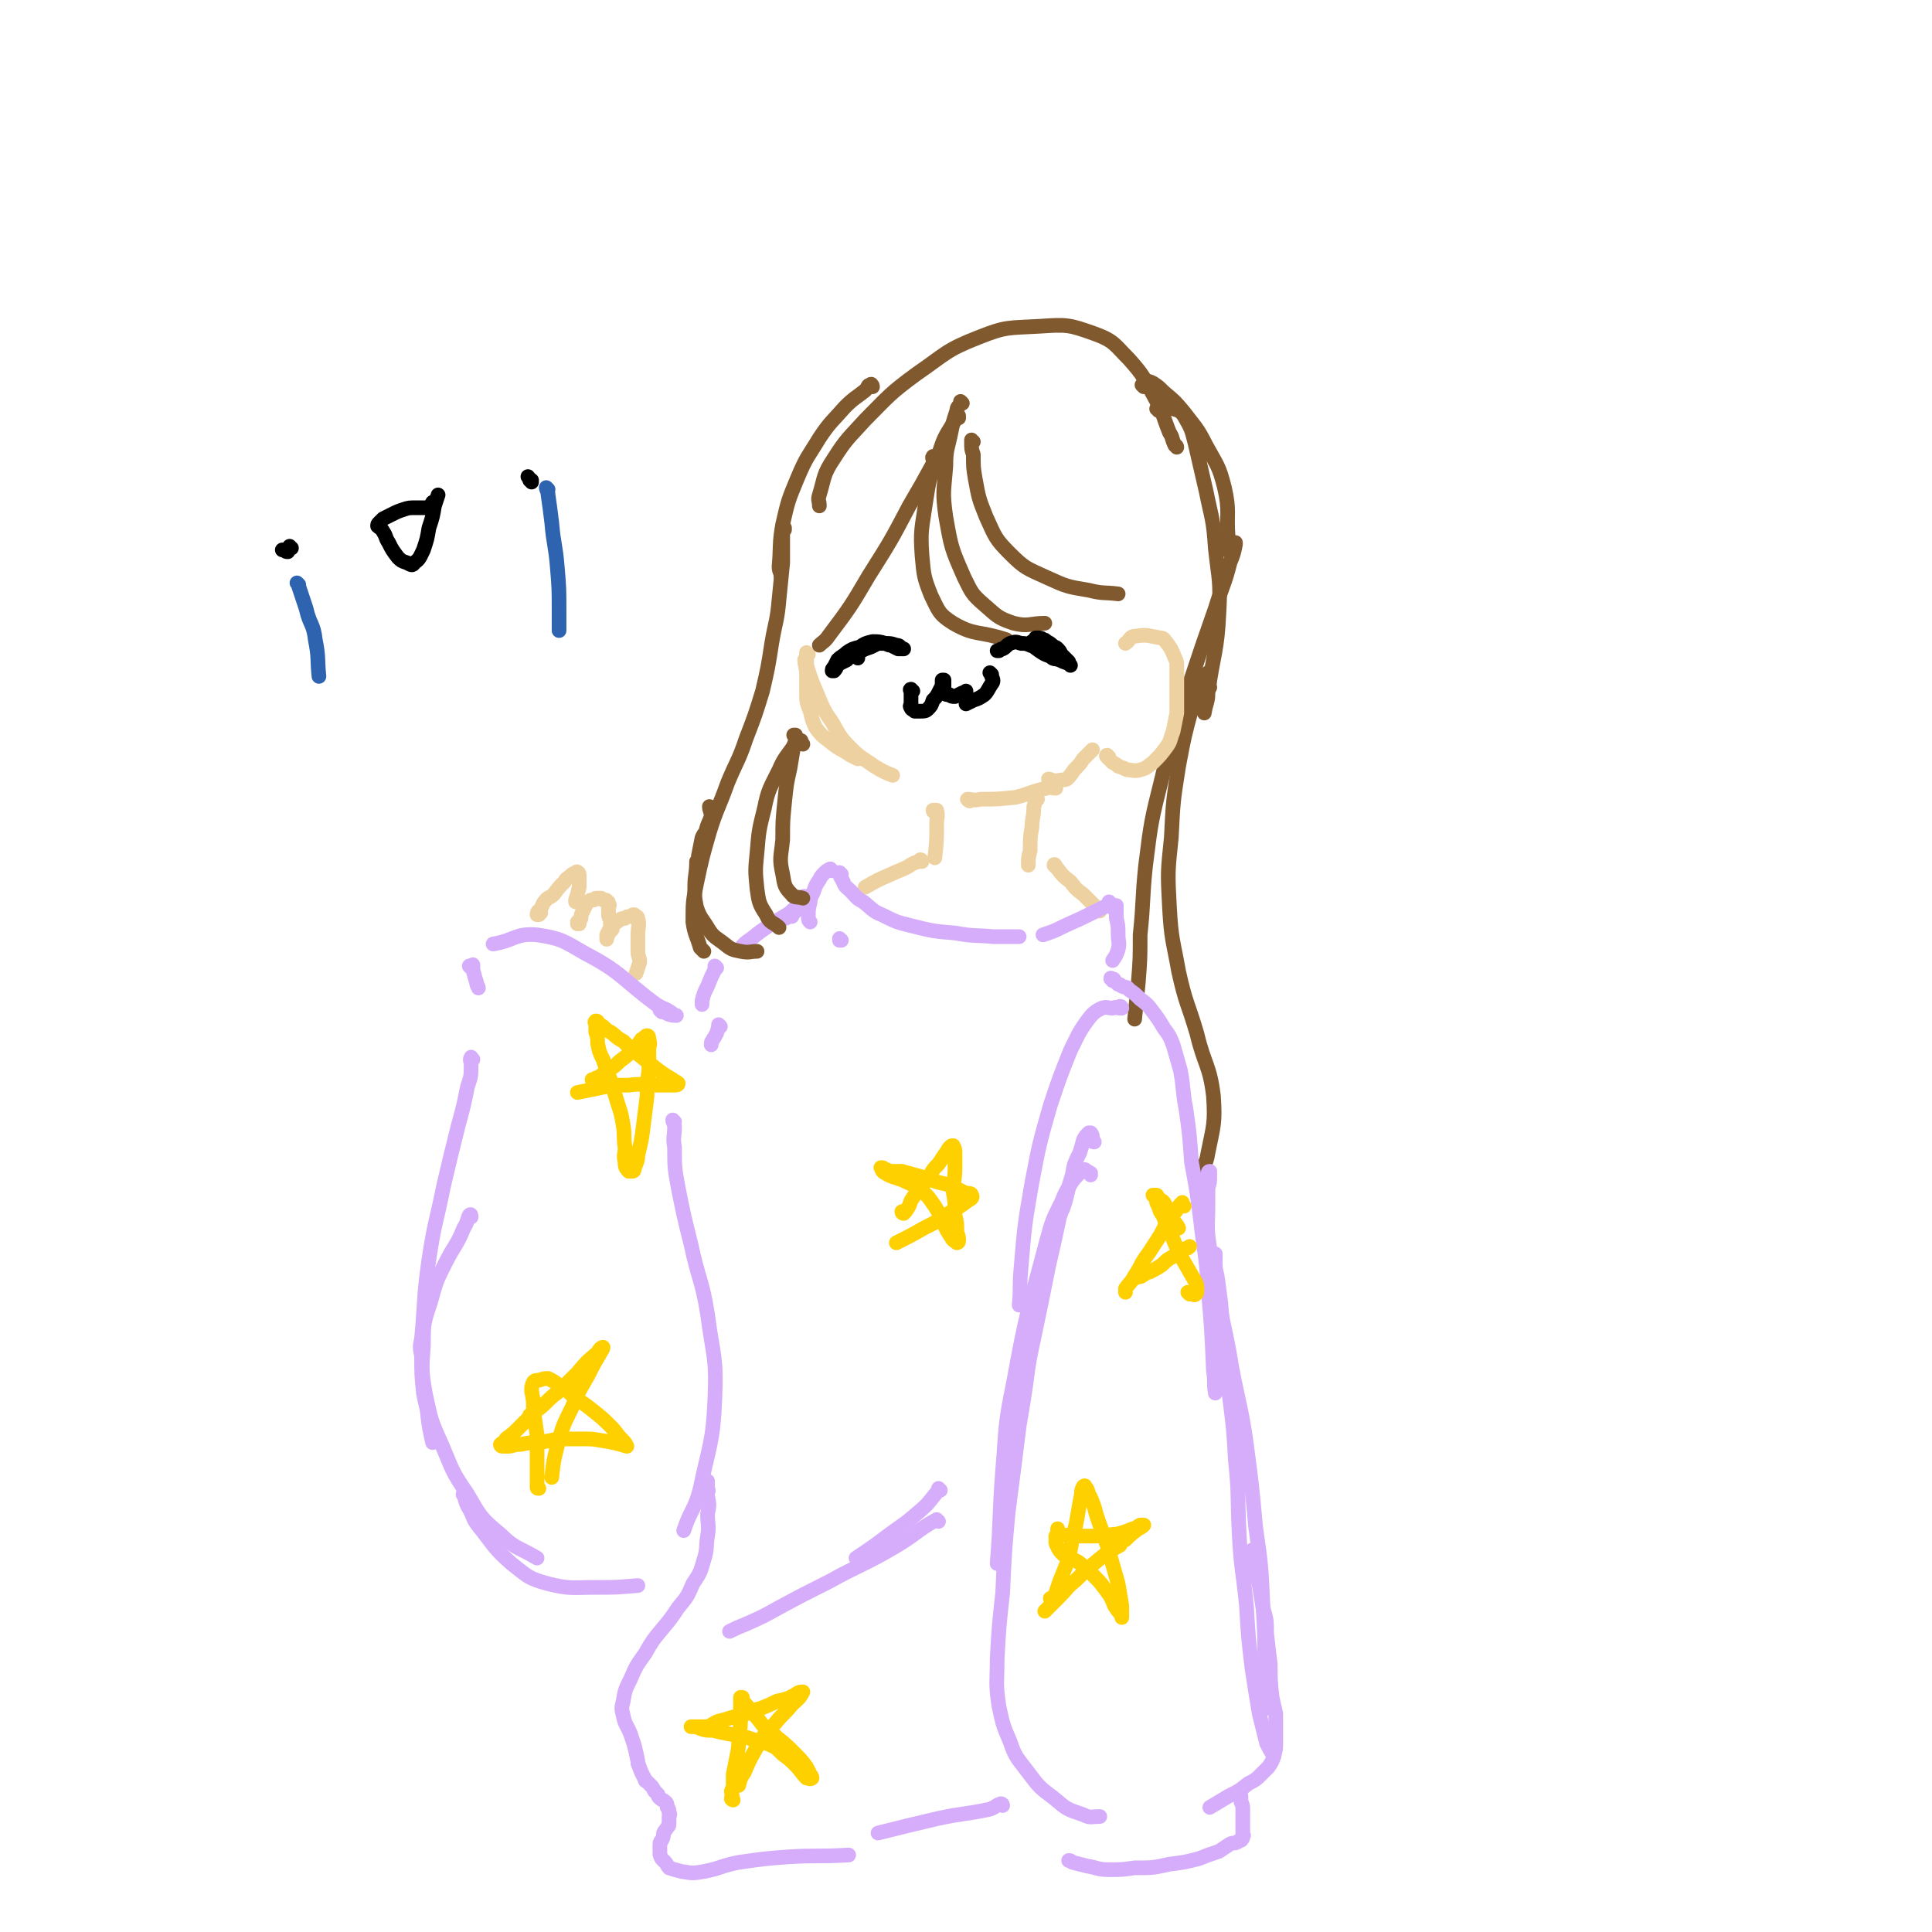 <svg viewBox='0 0 1054 1054' version='1.1' xmlns='http://www.w3.org/2000/svg' xmlns:xlink='http://www.w3.org/1999/xlink'><g fill='none' stroke='rgb(129,89,47)' stroke-width='8' stroke-linecap='round' stroke-linejoin='round'><path d='M642,244c0,-1 -1,-1 -1,-1 -2,-4 -1,-4 -3,-7 -4,-10 -3,-10 -8,-19 -6,-11 -6,-12 -14,-21 -8,-8 -8,-10 -19,-14 -14,-5 -15,-5 -30,-4 -17,1 -18,0 -33,6 -18,7 -18,9 -34,20 -15,11 -15,12 -28,25 -9,10 -10,10 -17,21 -6,9 -5,10 -8,20 -1,3 0,3 0,6 '/><path d='M476,211c0,-1 -1,-2 -1,-1 -2,0 -1,1 -3,3 -5,4 -6,4 -11,9 -7,8 -8,8 -14,17 -6,10 -7,10 -12,22 -5,12 -5,12 -8,25 -2,11 -1,12 -2,23 0,3 1,3 1,5 '/><path d='M624,211c0,0 -1,-1 -1,-1 0,0 0,0 1,-1 0,0 0,-1 0,-1 0,-1 1,-1 1,0 2,0 2,0 4,1 3,2 3,2 6,5 6,5 6,5 11,11 6,8 7,8 12,18 6,11 7,11 10,23 3,13 1,14 2,27 0,3 -1,3 -1,7 '/><path d='M632,224c0,-1 -1,-1 -1,-1 1,-1 2,0 4,0 2,0 3,-1 5,0 3,1 4,1 6,4 4,7 4,7 6,15 3,13 3,13 6,26 3,15 4,15 5,31 2,18 3,18 2,35 -1,22 -3,22 -6,44 0,5 -1,5 -2,11 '/><path d='M672,301c0,0 0,-1 -1,-1 0,0 1,0 1,0 1,-1 1,-1 1,-2 1,-1 1,-1 1,-2 0,0 0,1 0,1 -1,5 -1,5 -3,10 -3,12 -4,12 -8,25 -7,20 -7,20 -14,41 -8,25 -9,25 -15,51 -6,24 -6,24 -9,48 -2,19 -1,19 -3,38 0,13 0,13 -1,26 -1,10 -1,10 -2,20 '/><path d='M660,375c-1,0 -1,0 -1,-1 0,0 0,1 0,1 1,-3 1,-3 0,-6 0,-1 0,-2 0,-2 -1,1 -2,2 -3,4 -3,8 -4,8 -6,16 -4,15 -4,15 -7,31 -3,19 -3,19 -4,39 -2,19 -2,19 -1,38 1,18 2,18 5,35 4,18 5,17 10,34 4,17 7,17 9,34 1,15 0,16 -3,31 -1,7 -3,7 -6,13 '/></g>
<g fill='none' stroke='rgb(238,209,160)' stroke-width='8' stroke-linecap='round' stroke-linejoin='round'><path d='M440,361c0,0 -1,-2 -1,-1 0,3 1,4 1,8 0,5 0,5 0,10 0,5 0,5 2,10 1,4 1,5 3,9 3,4 3,4 7,7 6,5 6,4 12,8 2,1 2,1 4,2 '/><path d='M441,357c0,0 -1,-1 -1,-1 0,0 0,0 0,0 0,0 0,0 0,0 0,0 0,0 0,0 0,2 0,2 0,3 0,4 0,4 1,7 2,6 2,6 5,13 3,7 3,8 8,15 4,7 4,8 10,14 6,6 6,5 13,10 5,3 5,3 10,5 '/><path d='M529,437c0,0 -2,-1 -1,-1 2,0 3,1 7,0 9,0 9,0 19,-1 8,-2 8,-3 17,-5 2,-1 2,0 5,0 '/><path d='M573,426c0,0 -1,0 -1,-1 1,0 2,1 5,1 2,-1 3,0 5,-1 2,-2 2,-2 4,-5 3,-3 3,-3 5,-6 3,-3 3,-3 5,-5 '/><path d='M605,413c-1,0 -1,-1 -1,-1 -1,0 0,1 0,1 0,0 0,0 0,0 0,0 0,0 0,0 1,1 1,1 1,1 1,1 1,1 2,2 2,1 2,1 3,2 3,1 3,1 5,2 3,0 4,1 7,0 4,-1 4,-2 7,-4 4,-4 4,-4 7,-8 3,-4 2,-4 4,-9 1,-5 1,-5 2,-10 0,-1 0,-1 0,-3 0,-4 0,-4 0,-9 0,-7 0,-7 0,-14 0,-2 0,-2 -1,-4 -2,-5 -2,-5 -5,-9 -1,-1 -1,-2 -3,-2 -6,-1 -7,-2 -13,-1 -4,0 -3,2 -6,4 '/><path d='M566,436c0,0 -1,-1 -1,-1 -1,2 0,3 -1,5 0,6 -1,6 -1,11 -1,6 -1,6 -1,13 -1,4 -1,4 -1,8 '/><path d='M510,443c0,0 -1,0 -1,-1 0,0 1,0 1,0 1,0 1,0 1,0 1,4 0,4 0,7 0,10 0,10 -1,19 '/><path d='M576,473c0,-1 -1,-2 -1,-1 0,0 1,1 2,2 3,4 3,4 7,7 3,4 3,4 7,7 5,5 5,5 9,9 '/><path d='M503,470c0,0 0,-1 -1,-1 0,0 1,1 1,1 -1,0 -1,0 -2,0 -3,1 -3,1 -6,3 -4,2 -5,2 -9,4 -7,3 -7,3 -14,7 '/></g>
<g fill='none' stroke='rgb(213,173,251)' stroke-width='8' stroke-linecap='round' stroke-linejoin='round'><path d='M459,477c0,0 -1,-1 -1,-1 0,2 1,3 2,5 1,3 2,3 4,5 3,3 3,4 7,6 5,4 5,5 10,7 8,4 8,4 16,6 12,3 12,3 24,4 11,2 11,1 21,2 7,0 7,0 14,0 '/><path d='M606,493c0,0 -1,-1 -1,-1 0,0 0,0 1,1 0,0 0,0 0,0 -4,2 -4,2 -8,4 -8,4 -8,4 -17,8 -6,3 -6,3 -12,5 '/><path d='M454,475c-1,0 -1,0 -1,-1 0,0 0,0 0,0 0,0 0,0 0,0 -2,1 -2,1 -3,2 -2,2 -2,2 -3,4 -2,3 -2,3 -3,6 -1,3 -2,3 -2,6 -1,4 -1,4 -1,8 0,2 0,2 1,3 '/><path d='M609,497c0,0 -1,0 -1,-1 0,0 0,0 1,-1 0,0 0,0 0,-1 0,0 0,0 0,0 0,1 0,1 0,2 0,3 0,3 0,5 1,4 1,4 1,9 0,4 1,4 0,8 -1,3 -1,3 -3,6 '/><path d='M459,513c-1,0 -1,-1 -1,-1 0,0 0,0 0,1 '/><path d='M607,535c0,-1 -1,-1 -1,-1 0,-1 0,0 1,0 0,0 0,0 0,0 1,0 1,1 1,1 1,1 1,1 2,2 1,0 1,0 2,1 2,1 3,0 4,2 3,2 3,2 6,5 4,3 4,3 7,7 3,4 3,4 6,9 3,4 3,4 5,9 2,7 2,7 4,14 2,11 1,11 3,21 2,14 2,15 3,29 3,16 3,16 5,32 2,18 3,18 4,36 2,23 2,23 3,46 1,6 0,6 1,12 '/><path d='M612,550c0,0 0,-1 -1,-1 0,0 0,1 0,1 -2,0 -2,-1 -4,0 -3,0 -3,-1 -6,0 -4,2 -5,3 -8,7 -5,7 -5,8 -9,16 -6,15 -6,15 -11,30 -6,21 -6,21 -10,42 -4,23 -4,23 -6,47 -1,10 0,10 -1,20 '/><path d='M655,647c0,0 -1,-1 -1,-1 0,0 0,1 0,1 1,0 1,0 1,0 1,0 1,0 2,-1 1,-1 1,-1 1,-3 1,-1 0,-1 1,-2 0,-1 0,-2 1,-2 0,0 0,1 0,2 0,4 0,4 -1,7 0,5 0,5 0,9 0,12 -1,12 1,24 1,14 2,14 5,28 3,18 4,18 7,37 4,21 5,21 8,42 3,23 3,23 5,45 3,21 3,21 4,43 1,16 1,16 1,32 0,10 0,10 -1,21 0,2 0,2 0,4 '/><path d='M595,641c0,0 0,-1 -1,-1 0,0 1,1 1,0 -1,0 -1,-1 -2,-1 -1,-1 -1,-1 -2,-1 -2,1 -2,1 -3,3 -2,2 -2,2 -4,5 -3,5 -3,5 -5,10 -5,10 -5,10 -8,21 -10,38 -11,38 -18,77 -5,24 -4,24 -6,48 -2,26 -1,26 -3,51 '/><path d='M597,623c-1,0 -1,0 -1,-1 -1,-1 0,-1 0,-1 0,-1 0,-2 -1,-3 0,0 -1,0 -1,0 -2,2 -2,2 -3,4 -1,4 -1,4 -2,7 -3,6 -3,6 -4,12 -3,9 -2,9 -5,18 -1,2 -1,2 -2,5 -3,14 -3,14 -6,27 -4,20 -4,20 -8,39 -4,18 -3,18 -6,36 -1,6 -1,6 -2,12 -3,24 -3,24 -6,47 -2,22 -2,22 -3,44 -2,18 -2,18 -3,36 0,13 -1,13 1,26 2,9 2,10 6,19 3,9 4,9 10,17 6,8 6,8 14,14 7,6 7,6 16,9 4,2 4,1 9,1 '/><path d='M663,685c0,0 0,-1 -1,-1 0,0 1,0 1,0 0,2 0,2 0,4 0,4 0,4 1,8 1,7 1,7 2,15 1,12 1,12 2,24 2,15 1,15 3,29 2,16 2,16 3,33 2,19 1,19 2,39 1,20 2,20 4,40 1,17 1,17 3,34 2,13 2,13 4,25 2,8 2,8 4,16 2,4 2,4 4,7 '/><path d='M684,847c0,-1 -1,-2 -1,-1 0,0 0,1 0,2 1,3 1,4 1,7 1,5 2,5 3,10 1,6 1,6 2,12 2,7 2,7 2,14 1,9 1,9 2,17 0,9 0,9 1,18 1,5 1,4 2,9 0,4 0,4 0,8 0,4 0,4 0,8 0,3 0,3 -1,7 -1,3 -1,3 -3,6 -2,2 -2,2 -4,4 -3,3 -3,3 -7,5 -5,4 -5,4 -11,7 -5,3 -5,3 -10,6 '/><path d='M677,980c0,-1 -1,-1 -1,-1 0,-1 0,0 0,0 1,0 0,0 0,0 1,1 1,1 1,2 0,1 0,1 0,2 1,2 1,2 1,4 0,2 0,2 0,4 0,2 0,2 0,4 0,1 0,1 0,3 0,1 0,1 0,3 0,0 1,0 0,1 0,1 0,1 -1,2 -1,0 -1,0 -2,1 -2,1 -2,0 -4,1 -3,2 -3,2 -6,4 -6,2 -6,2 -11,4 -8,2 -8,2 -16,3 -9,2 -9,2 -19,2 -7,1 -7,1 -14,1 -6,0 -6,-1 -12,-2 -4,-1 -4,-1 -8,-2 -1,-1 -1,-1 -2,-1 '/><path d='M440,490c-1,0 -1,-1 -1,-1 -1,0 0,0 0,0 -1,3 -2,3 -4,5 -3,3 -3,3 -6,6 0,1 0,1 -1,1 '/><path d='M432,500c0,0 -1,-1 -1,-1 0,-1 2,0 2,-1 1,0 1,-2 1,-2 -1,0 -2,1 -3,2 -5,3 -5,3 -10,6 -6,4 -6,4 -11,8 -3,2 -3,2 -5,4 '/></g>
<g fill='none' stroke='rgb(238,209,160)' stroke-width='8' stroke-linecap='round' stroke-linejoin='round'><path d='M295,498c0,0 -1,-1 -1,-1 0,0 0,1 0,2 0,0 -1,0 -1,0 0,0 0,0 0,0 -1,0 -1,0 0,0 0,-2 1,-2 2,-3 1,-2 1,-3 2,-4 2,-3 3,-2 5,-4 3,-4 3,-4 6,-7 1,-2 2,-2 3,-3 1,-1 1,-1 3,-2 0,0 1,-1 1,0 1,0 1,1 1,2 0,3 0,3 0,6 -1,4 -1,4 -2,7 0,1 0,1 0,1 '/><path d='M316,504c0,0 -1,-1 -1,-1 0,0 0,1 1,1 0,0 -1,0 -1,0 0,-1 0,-1 0,-1 1,-1 1,-1 2,-2 0,-2 0,-2 1,-4 1,-2 1,-2 2,-4 0,-1 0,-1 1,-1 1,-1 1,-1 2,-1 0,0 0,0 1,0 1,-1 1,-1 1,-1 1,0 1,0 2,0 0,0 0,0 1,0 0,0 0,0 1,1 1,0 1,0 1,0 1,0 1,0 1,1 1,0 1,0 1,1 1,1 0,1 0,2 0,1 0,1 0,2 0,1 0,1 0,2 0,2 1,2 1,3 0,2 0,2 0,4 -1,2 -1,2 -2,4 0,1 0,2 0,2 0,1 0,0 0,0 1,-3 1,-3 3,-5 0,-1 0,-1 1,-3 2,-1 1,-1 3,-2 1,-1 1,-1 3,-1 1,-1 1,-1 3,-1 1,-1 1,-1 2,-1 1,1 2,1 2,2 1,4 0,5 0,9 0,4 0,4 0,9 0,3 1,3 1,6 -1,3 -1,3 -2,6 '/></g>
<g fill='none' stroke='rgb(213,173,251)' stroke-width='8' stroke-linecap='round' stroke-linejoin='round'><path d='M361,552c0,0 -1,-1 -1,-1 1,0 2,1 4,2 2,1 4,1 5,1 0,0 -1,0 -2,-1 -4,-3 -4,-2 -9,-5 -19,-14 -18,-17 -39,-28 -12,-7 -13,-8 -26,-10 -12,-1 -12,3 -24,5 '/><path d='M257,528c0,0 -1,-1 -1,-1 0,0 0,0 1,0 0,0 0,0 0,0 1,-1 1,-1 1,0 0,0 0,1 0,2 1,4 1,4 2,7 0,2 1,2 1,3 '/><path d='M393,560c0,0 -1,-1 -1,-1 0,0 0,0 0,1 -1,4 -1,4 -3,7 -1,2 -1,1 -1,3 '/><path d='M258,578c-1,0 -1,-2 -1,-1 -1,1 0,2 0,4 0,6 0,6 -2,12 -2,10 -2,10 -5,21 -4,16 -4,16 -8,33 -4,20 -5,20 -8,40 -3,21 -2,21 -4,43 -1,5 -1,5 0,10 0,10 0,10 1,20 1,5 1,5 2,9 1,9 1,9 3,18 '/><path d='M257,664c0,-1 0,-2 -1,-1 -1,2 -1,4 -3,7 -4,10 -5,9 -10,19 -5,10 -5,10 -8,21 -4,12 -4,12 -4,24 -1,13 -1,14 1,26 3,14 3,15 9,28 6,14 5,14 14,27 7,12 7,13 18,22 8,8 10,7 20,13 '/><path d='M368,612c0,0 -1,-1 -1,-1 0,1 1,2 1,4 0,5 -1,5 0,11 0,11 0,11 2,22 3,15 3,15 7,31 4,19 6,19 9,38 3,23 5,23 4,46 -1,24 -3,25 -8,49 -3,12 -5,11 -9,23 '/><path d='M254,816c-1,0 -2,-1 -1,-1 1,4 1,5 4,10 2,5 2,5 6,10 7,9 7,10 16,18 9,7 9,8 20,11 12,3 13,2 26,2 11,0 11,0 23,-1 '/><path d='M391,528c-1,-1 -1,-1 -1,-1 0,0 0,0 0,0 0,1 0,1 0,2 -2,4 -2,4 -4,9 -2,4 -2,4 -3,8 0,1 0,1 0,2 '/><path d='M386,817c0,-1 -1,-1 -1,-1 0,-1 1,-1 1,-2 1,-1 0,-1 0,-3 0,-1 0,-1 0,-2 0,-1 0,-1 0,-1 0,0 0,0 0,0 0,1 0,1 0,2 0,3 0,3 0,6 1,5 1,5 0,10 0,6 1,6 0,12 -1,6 0,7 -2,13 -2,7 -2,7 -6,13 -3,7 -3,7 -8,13 -4,6 -4,6 -9,12 -5,6 -5,6 -9,13 -5,7 -5,7 -8,14 -3,6 -3,6 -4,12 -1,4 -1,4 0,8 1,5 2,5 4,10 1,3 1,3 2,6 1,4 1,4 2,9 0,0 0,0 0,1 1,2 1,3 2,5 0,0 0,0 0,0 1,2 1,2 2,4 0,1 0,0 1,1 1,1 1,1 2,2 1,1 1,1 2,3 1,1 1,1 2,2 0,1 0,1 1,2 1,1 2,1 3,2 1,1 1,1 1,3 1,1 1,1 1,3 1,1 0,1 0,2 0,1 0,1 0,2 0,1 0,1 0,2 0,1 0,1 -1,2 -1,2 -1,1 -2,3 0,2 0,2 -1,4 -1,1 -1,1 -1,3 0,2 0,2 0,4 0,1 0,1 1,3 1,1 1,1 2,2 1,1 1,2 2,3 3,1 3,1 7,2 6,1 6,1 12,0 10,-2 9,-3 19,-5 14,-2 14,-2 27,-3 16,-1 16,0 33,-1 '/><path d='M512,830c-1,0 -1,-1 -1,-1 -11,6 -11,8 -23,15 -17,10 -18,9 -36,19 -14,7 -14,7 -27,14 -9,5 -9,5 -18,9 -5,2 -5,2 -9,4 '/><path d='M513,813c0,0 -1,0 -1,-1 0,0 0,1 0,1 -5,6 -5,7 -11,12 -8,7 -9,7 -17,13 -8,6 -8,6 -17,12 '/><path d='M547,985c0,0 0,-1 -1,-1 -3,1 -3,2 -6,3 -14,3 -14,2 -28,5 -17,4 -17,4 -33,8 '/></g>
<g fill='none' stroke='rgb(129,89,47)' stroke-width='8' stroke-linecap='round' stroke-linejoin='round'><path d='M428,289c0,0 -1,-1 -1,-1 0,0 1,0 1,0 0,0 -1,0 -1,0 0,0 0,-1 0,-1 0,0 0,0 0,0 0,4 0,4 0,7 0,7 0,7 0,13 -1,10 -1,10 -2,20 -1,12 -2,12 -4,24 -2,13 -2,13 -5,26 -4,13 -4,13 -9,26 -4,12 -5,12 -10,24 -5,14 -6,14 -10,27 -4,14 -4,14 -7,28 -2,10 -2,10 -2,21 1,7 2,7 4,14 1,1 1,1 2,2 '/><path d='M388,441c0,0 -1,-1 -1,-1 0,2 1,3 1,5 -1,4 -2,4 -3,9 -1,1 -1,1 -2,3 -1,5 -1,5 -2,10 0,1 0,2 -1,3 0,7 -1,7 -1,14 0,6 0,6 1,11 2,6 3,6 6,11 3,5 4,5 8,8 5,4 5,4 10,5 5,1 5,0 9,0 '/><path d='M438,406c-1,0 -1,-1 -1,-1 0,0 0,-1 0,-1 -1,1 -2,1 -4,3 -4,6 -5,6 -8,13 -5,10 -6,11 -8,21 -3,12 -3,12 -4,24 -1,10 -1,10 0,20 1,7 1,8 5,14 2,5 4,4 7,7 '/><path d='M434,402c0,0 0,-1 -1,-1 0,0 1,0 1,0 0,3 0,3 -1,6 -1,6 -1,6 -2,12 -2,9 -2,9 -3,19 -1,10 -1,10 -1,20 -1,10 -2,10 0,19 1,6 1,7 5,11 1,2 3,1 6,2 '/></g>
<g fill='none' stroke='rgb(255,208,0)' stroke-width='8' stroke-linecap='round' stroke-linejoin='round'><path d='M574,873c0,0 -1,0 -1,-1 0,0 0,1 1,1 0,0 0,-1 0,-1 1,-1 1,-1 2,-3 1,-3 1,-3 2,-6 2,-5 2,-5 4,-10 2,-7 2,-7 3,-14 2,-7 2,-7 3,-13 1,-6 1,-6 2,-11 0,-2 0,-2 1,-4 0,0 1,-1 1,0 2,2 1,3 3,6 2,5 2,5 3,9 2,6 2,6 4,11 2,6 2,6 4,13 2,7 2,7 4,14 1,6 1,6 2,12 0,3 0,4 0,6 0,1 0,0 0,-1 -2,-2 -2,-2 -4,-5 -2,-5 -2,-5 -5,-9 -3,-4 -3,-4 -7,-8 -4,-4 -4,-4 -8,-7 -4,-2 -4,-2 -8,-4 -2,-2 -2,-2 -3,-4 -1,-2 -1,-2 -1,-3 0,-2 0,-2 0,-3 1,-1 1,-1 1,-3 0,0 0,0 0,-1 0,0 0,0 0,0 0,0 0,0 0,1 1,1 1,1 1,2 3,1 4,0 7,1 3,0 3,0 6,0 1,0 1,0 2,0 4,0 4,0 9,0 3,0 3,-1 7,-1 4,-1 4,-1 9,-3 2,0 2,-1 4,-2 1,0 1,0 2,0 0,0 0,0 0,0 -1,1 -1,1 -3,2 -4,3 -4,3 -7,6 -2,1 -2,1 -3,3 -7,4 -7,4 -13,9 -6,5 -6,5 -11,10 -5,4 -5,5 -9,9 -4,4 -4,4 -8,8 '/><path d='M646,658c-1,0 -1,0 -1,-1 0,0 0,0 0,0 0,0 0,0 0,-1 0,0 0,0 0,0 0,0 0,0 0,0 -2,2 -2,2 -3,4 -3,4 -3,4 -6,8 -3,6 -3,6 -7,12 -3,5 -3,4 -6,9 -2,4 -2,4 -4,7 -2,4 -3,4 -5,7 0,1 0,1 0,2 '/><path d='M621,696c-1,0 -1,-1 -1,-1 0,0 0,1 0,1 0,0 0,0 0,1 0,0 0,0 0,0 2,-1 2,0 3,-1 2,-1 1,-1 3,-2 1,0 1,0 1,0 4,-2 4,-2 7,-4 3,-3 3,-3 7,-5 3,-2 3,-2 6,-4 1,0 1,0 2,-1 '/><path d='M649,706c0,0 -1,-1 -1,-1 1,0 1,1 2,1 1,0 2,1 2,0 1,0 1,-1 1,-2 0,-3 0,-3 -1,-5 -4,-7 -4,-7 -8,-14 -2,-4 -2,-4 -4,-9 -2,-4 -2,-4 -4,-8 -1,-4 -1,-4 -3,-7 -1,-3 -1,-3 -2,-5 0,-1 0,-1 -1,-3 0,0 0,0 0,-1 0,0 0,0 0,0 0,1 -1,0 -1,0 0,0 1,0 1,0 0,0 0,0 0,0 0,0 0,0 1,0 1,1 0,1 1,2 2,1 2,1 3,2 1,2 1,2 2,4 2,3 2,3 3,6 2,2 2,2 3,4 '/><path d='M294,812c-1,0 -1,0 -1,-1 0,0 0,1 0,0 0,-2 0,-2 0,-5 0,-5 0,-5 0,-9 0,-7 0,-7 0,-14 -1,-7 -1,-7 -2,-14 0,-5 0,-5 -1,-10 0,-2 0,-3 1,-5 1,-1 1,-1 3,-1 3,-1 3,-1 5,-1 4,2 4,2 7,5 4,2 4,2 8,6 5,3 5,3 10,7 5,4 5,4 9,8 4,4 3,4 6,7 2,2 2,2 3,4 0,0 0,0 0,0 -7,-2 -7,-2 -13,-3 -6,-1 -6,-1 -11,-1 -6,0 -6,0 -13,0 -6,1 -5,1 -11,2 -5,0 -5,0 -10,1 -4,0 -4,1 -7,1 -2,0 -2,0 -3,0 0,0 -1,0 -1,-1 1,-1 2,-1 3,-3 4,-3 4,-3 7,-6 2,-2 2,-2 5,-5 1,-1 1,-1 1,-2 4,-3 5,-3 9,-7 3,-3 3,-3 7,-6 5,-5 5,-5 10,-10 5,-6 5,-6 11,-11 1,-2 2,-3 3,-3 0,1 -1,2 -2,4 -3,5 -3,5 -6,11 -5,9 -5,8 -9,18 -5,10 -5,10 -8,21 -2,8 -2,8 -3,17 '/><path d='M324,590c0,0 0,-1 -1,-1 0,0 1,0 1,0 0,0 0,0 0,0 1,-1 1,-1 2,-1 3,-2 3,-2 5,-4 4,-2 4,-2 7,-5 4,-3 4,-3 7,-6 3,-3 3,-3 5,-6 2,-1 2,-2 3,-2 1,0 1,1 1,2 1,3 0,3 0,6 0,5 0,5 0,11 -1,7 -1,7 -1,14 -1,8 -1,8 -2,16 -1,8 -1,8 -3,16 0,4 -1,4 -2,8 0,0 0,1 -1,1 -1,0 -2,0 -2,0 -2,-2 -2,-3 -2,-5 -1,-4 0,-4 0,-8 -1,-6 0,-6 -1,-12 -1,-6 -1,-6 -3,-12 -2,-7 -2,-6 -4,-13 -2,-5 -2,-5 -4,-11 -2,-4 -2,-4 -3,-9 0,-3 0,-3 -1,-6 0,-3 0,-3 0,-5 0,0 -1,0 0,-1 0,0 0,0 0,0 1,0 1,0 1,1 2,1 1,1 3,2 2,2 2,2 4,3 3,2 3,3 7,5 4,4 4,4 8,7 5,4 5,4 10,8 4,3 4,3 9,6 1,1 2,1 3,2 0,1 -1,1 -2,1 -5,0 -5,0 -10,0 -8,0 -8,-1 -15,0 -9,0 -9,0 -18,2 -5,1 -5,1 -10,2 '/><path d='M400,982c0,0 -1,0 -1,-1 0,0 0,1 0,0 1,-2 0,-2 0,-4 1,-2 1,-2 1,-5 0,-2 0,-2 0,-4 1,-5 1,-5 2,-10 1,-5 1,-5 1,-11 1,-5 1,-5 1,-11 0,-2 0,-2 0,-5 0,-2 0,-2 0,-5 0,0 0,0 1,0 0,1 0,1 1,3 2,2 2,2 4,5 3,3 3,3 6,7 4,4 4,3 8,7 5,4 5,4 9,8 4,4 4,4 7,8 1,2 1,2 2,4 1,1 1,2 1,2 -1,1 -2,0 -3,0 -3,-3 -3,-4 -6,-7 -3,-3 -3,-3 -7,-6 -4,-4 -4,-4 -9,-6 -4,-2 -5,-1 -10,-3 -5,-1 -5,-1 -10,-2 -5,-1 -5,-1 -9,-2 -4,0 -4,0 -7,-1 -2,-1 -2,-1 -3,-1 -1,0 -1,0 -2,0 0,0 0,0 0,0 1,0 2,0 3,0 3,0 3,0 6,0 3,-1 3,-2 6,-3 4,-1 4,-1 7,-2 4,-1 4,-1 8,-2 4,-2 4,-2 8,-3 5,-2 5,-2 9,-4 5,-1 5,-1 9,-3 2,-1 2,-2 5,-2 0,0 0,0 0,0 -2,4 -3,4 -6,7 -4,5 -5,5 -9,10 -6,6 -6,6 -10,13 -4,7 -4,7 -7,14 -2,3 -2,3 -3,7 '/><path d='M493,662c0,0 -1,0 -1,-1 1,0 1,0 2,0 2,-3 2,-3 3,-6 2,-3 2,-3 4,-6 3,-3 3,-3 6,-7 2,-4 2,-4 5,-7 2,-3 2,-3 4,-6 1,-1 1,-2 2,-3 1,-1 1,-1 2,-1 0,0 0,0 0,0 1,2 1,2 1,4 0,4 0,4 0,8 0,7 -1,7 -1,13 1,6 1,6 1,13 1,4 1,4 1,9 1,3 1,3 1,5 0,1 -1,1 -1,1 -1,-1 -2,-1 -3,-3 -2,-3 -2,-3 -4,-7 -2,-5 -2,-5 -5,-10 -3,-4 -3,-5 -7,-8 -4,-4 -4,-3 -8,-5 -6,-3 -7,-2 -12,-5 -2,-1 -2,-2 -2,-3 -1,0 0,0 0,0 1,0 1,0 1,1 2,0 2,0 3,1 3,0 4,0 7,0 3,1 4,1 7,2 5,1 5,2 10,3 5,2 5,1 10,3 4,2 4,2 8,4 2,0 3,0 3,1 1,1 0,2 -2,3 -4,3 -4,3 -9,6 -7,5 -7,5 -15,9 -7,4 -7,4 -15,8 '/></g>
<g fill='none' stroke='rgb(129,89,47)' stroke-width='8' stroke-linecap='round' stroke-linejoin='round'><path d='M523,228c0,0 -1,-1 -1,-1 0,0 1,-1 1,0 -1,1 -2,2 -3,4 -5,8 -5,8 -8,17 -5,13 -5,13 -7,26 -2,14 -3,15 -2,29 1,11 1,12 5,22 4,8 4,10 12,15 12,7 14,4 29,9 '/><path d='M525,220c0,0 -1,-1 -1,-1 0,0 0,0 0,1 -1,2 -2,2 -2,4 -2,6 -2,6 -3,11 -2,10 -3,10 -3,19 -1,14 -2,14 0,28 3,17 3,17 10,33 4,8 4,9 11,15 7,6 7,7 16,10 8,2 9,0 17,0 '/><path d='M531,241c0,0 -1,0 -1,-1 0,0 0,1 0,1 0,0 0,0 0,1 0,3 0,3 1,6 0,7 0,7 1,13 2,11 2,11 6,21 5,11 5,12 13,20 8,8 9,8 20,13 11,5 11,5 23,7 8,2 8,1 16,2 '/><path d='M510,250c0,0 -1,-1 -1,-1 -1,1 1,2 0,4 -6,11 -6,11 -13,23 -10,19 -10,19 -22,38 -10,17 -10,17 -22,33 -2,3 -3,3 -5,5 '/></g>
<g fill='none' stroke='rgb(0,0,0)' stroke-width='8' stroke-linecap='round' stroke-linejoin='round'><path d='M468,359c-1,-1 -1,-1 -1,-1 -1,-1 0,0 0,0 0,0 -1,0 -1,0 0,0 0,0 0,0 0,0 0,0 0,0 0,0 0,-1 1,-1 1,-1 1,-1 3,-2 2,-1 2,-1 5,-2 2,-1 2,-1 4,-2 1,0 2,0 3,0 2,0 2,1 4,1 2,1 2,1 4,2 1,0 1,0 2,0 0,0 1,0 1,0 0,0 0,0 -1,0 -1,-1 -1,-2 -3,-2 -3,-1 -3,-1 -6,-1 -3,-1 -4,-1 -7,-1 -4,1 -4,1 -7,3 -4,1 -4,1 -7,3 -2,2 -3,2 -5,4 -1,2 -1,2 -2,4 -1,1 -1,1 -1,2 0,0 0,0 0,0 0,0 1,0 1,0 2,-2 1,-3 3,-4 2,-1 2,-1 4,-2 '/><path d='M564,351c0,0 0,-1 -1,-1 0,0 1,0 1,0 0,-1 0,-1 1,-1 0,-1 0,-1 0,-1 1,0 1,0 1,0 2,0 2,0 3,1 1,0 1,0 2,1 2,1 2,1 4,3 1,0 1,0 2,1 1,1 1,1 2,3 2,2 2,2 4,4 0,1 0,1 1,2 0,0 0,0 0,0 -1,-1 -1,-1 -1,-1 -3,-1 -3,-1 -5,-2 -3,-1 -3,0 -5,-2 -3,-1 -3,-1 -6,-3 -3,-2 -2,-2 -5,-3 -2,-1 -3,-1 -5,-1 -3,-1 -3,-1 -6,0 -2,1 -2,2 -4,3 -1,0 -1,0 -2,1 -1,0 -1,0 -1,0 0,0 0,0 0,0 '/><path d='M498,377c-1,0 -1,0 -1,-1 -1,0 0,1 0,1 0,0 0,0 0,0 0,2 0,2 0,3 0,2 0,2 0,4 0,1 -1,1 0,2 0,1 1,1 2,2 2,0 2,0 3,0 2,0 3,0 4,-1 2,-2 2,-2 3,-5 2,-2 2,-2 4,-6 1,-2 1,-2 1,-5 0,0 1,0 1,0 0,0 0,1 0,2 0,2 0,2 0,4 0,1 -1,1 0,1 1,1 1,1 3,1 1,1 1,1 3,1 2,-1 2,-1 4,-2 0,0 1,0 1,0 0,0 0,0 1,-1 '/><path d='M541,368c0,0 -1,-1 -1,-1 0,0 1,1 1,2 1,2 1,3 0,4 -2,3 -2,4 -4,6 -3,2 -3,2 -6,3 -2,1 -2,1 -4,2 '/><path d='M237,275c-1,0 -1,-1 -1,-1 -1,1 0,3 -1,3 -1,1 -1,0 -3,0 -3,0 -3,0 -5,0 -4,0 -4,0 -7,1 -3,1 -3,1 -7,3 -2,1 -2,1 -4,2 -1,1 -1,1 -2,2 -1,1 -1,1 -1,2 1,1 2,1 3,3 2,3 1,3 3,6 2,4 2,4 5,8 2,2 2,2 5,3 2,1 3,2 4,0 3,-2 3,-3 5,-7 2,-6 2,-6 3,-12 2,-6 2,-6 3,-12 1,-3 1,-3 2,-6 0,0 0,0 0,0 '/><path d='M290,263c0,0 0,-1 -1,-1 0,0 1,0 1,0 -1,0 -1,-1 -2,-2 '/><path d='M159,299c-1,0 -1,0 -1,-1 0,0 0,1 0,1 0,1 -1,1 -1,2 -1,0 -1,0 -2,-1 0,0 0,0 -1,0 0,0 0,0 0,0 '/></g>
<g fill='none' stroke='rgb(45,99,175)' stroke-width='8' stroke-linecap='round' stroke-linejoin='round'><path d='M299,267c0,0 -1,-1 -1,-1 0,1 1,2 1,4 1,7 1,7 2,15 1,12 2,12 3,24 1,12 1,12 1,25 0,5 0,5 0,10 '/><path d='M163,319c0,0 -1,-1 -1,-1 0,0 1,1 1,2 2,6 2,6 4,12 2,9 4,8 5,17 2,10 1,10 2,20 '/></g>
</svg>